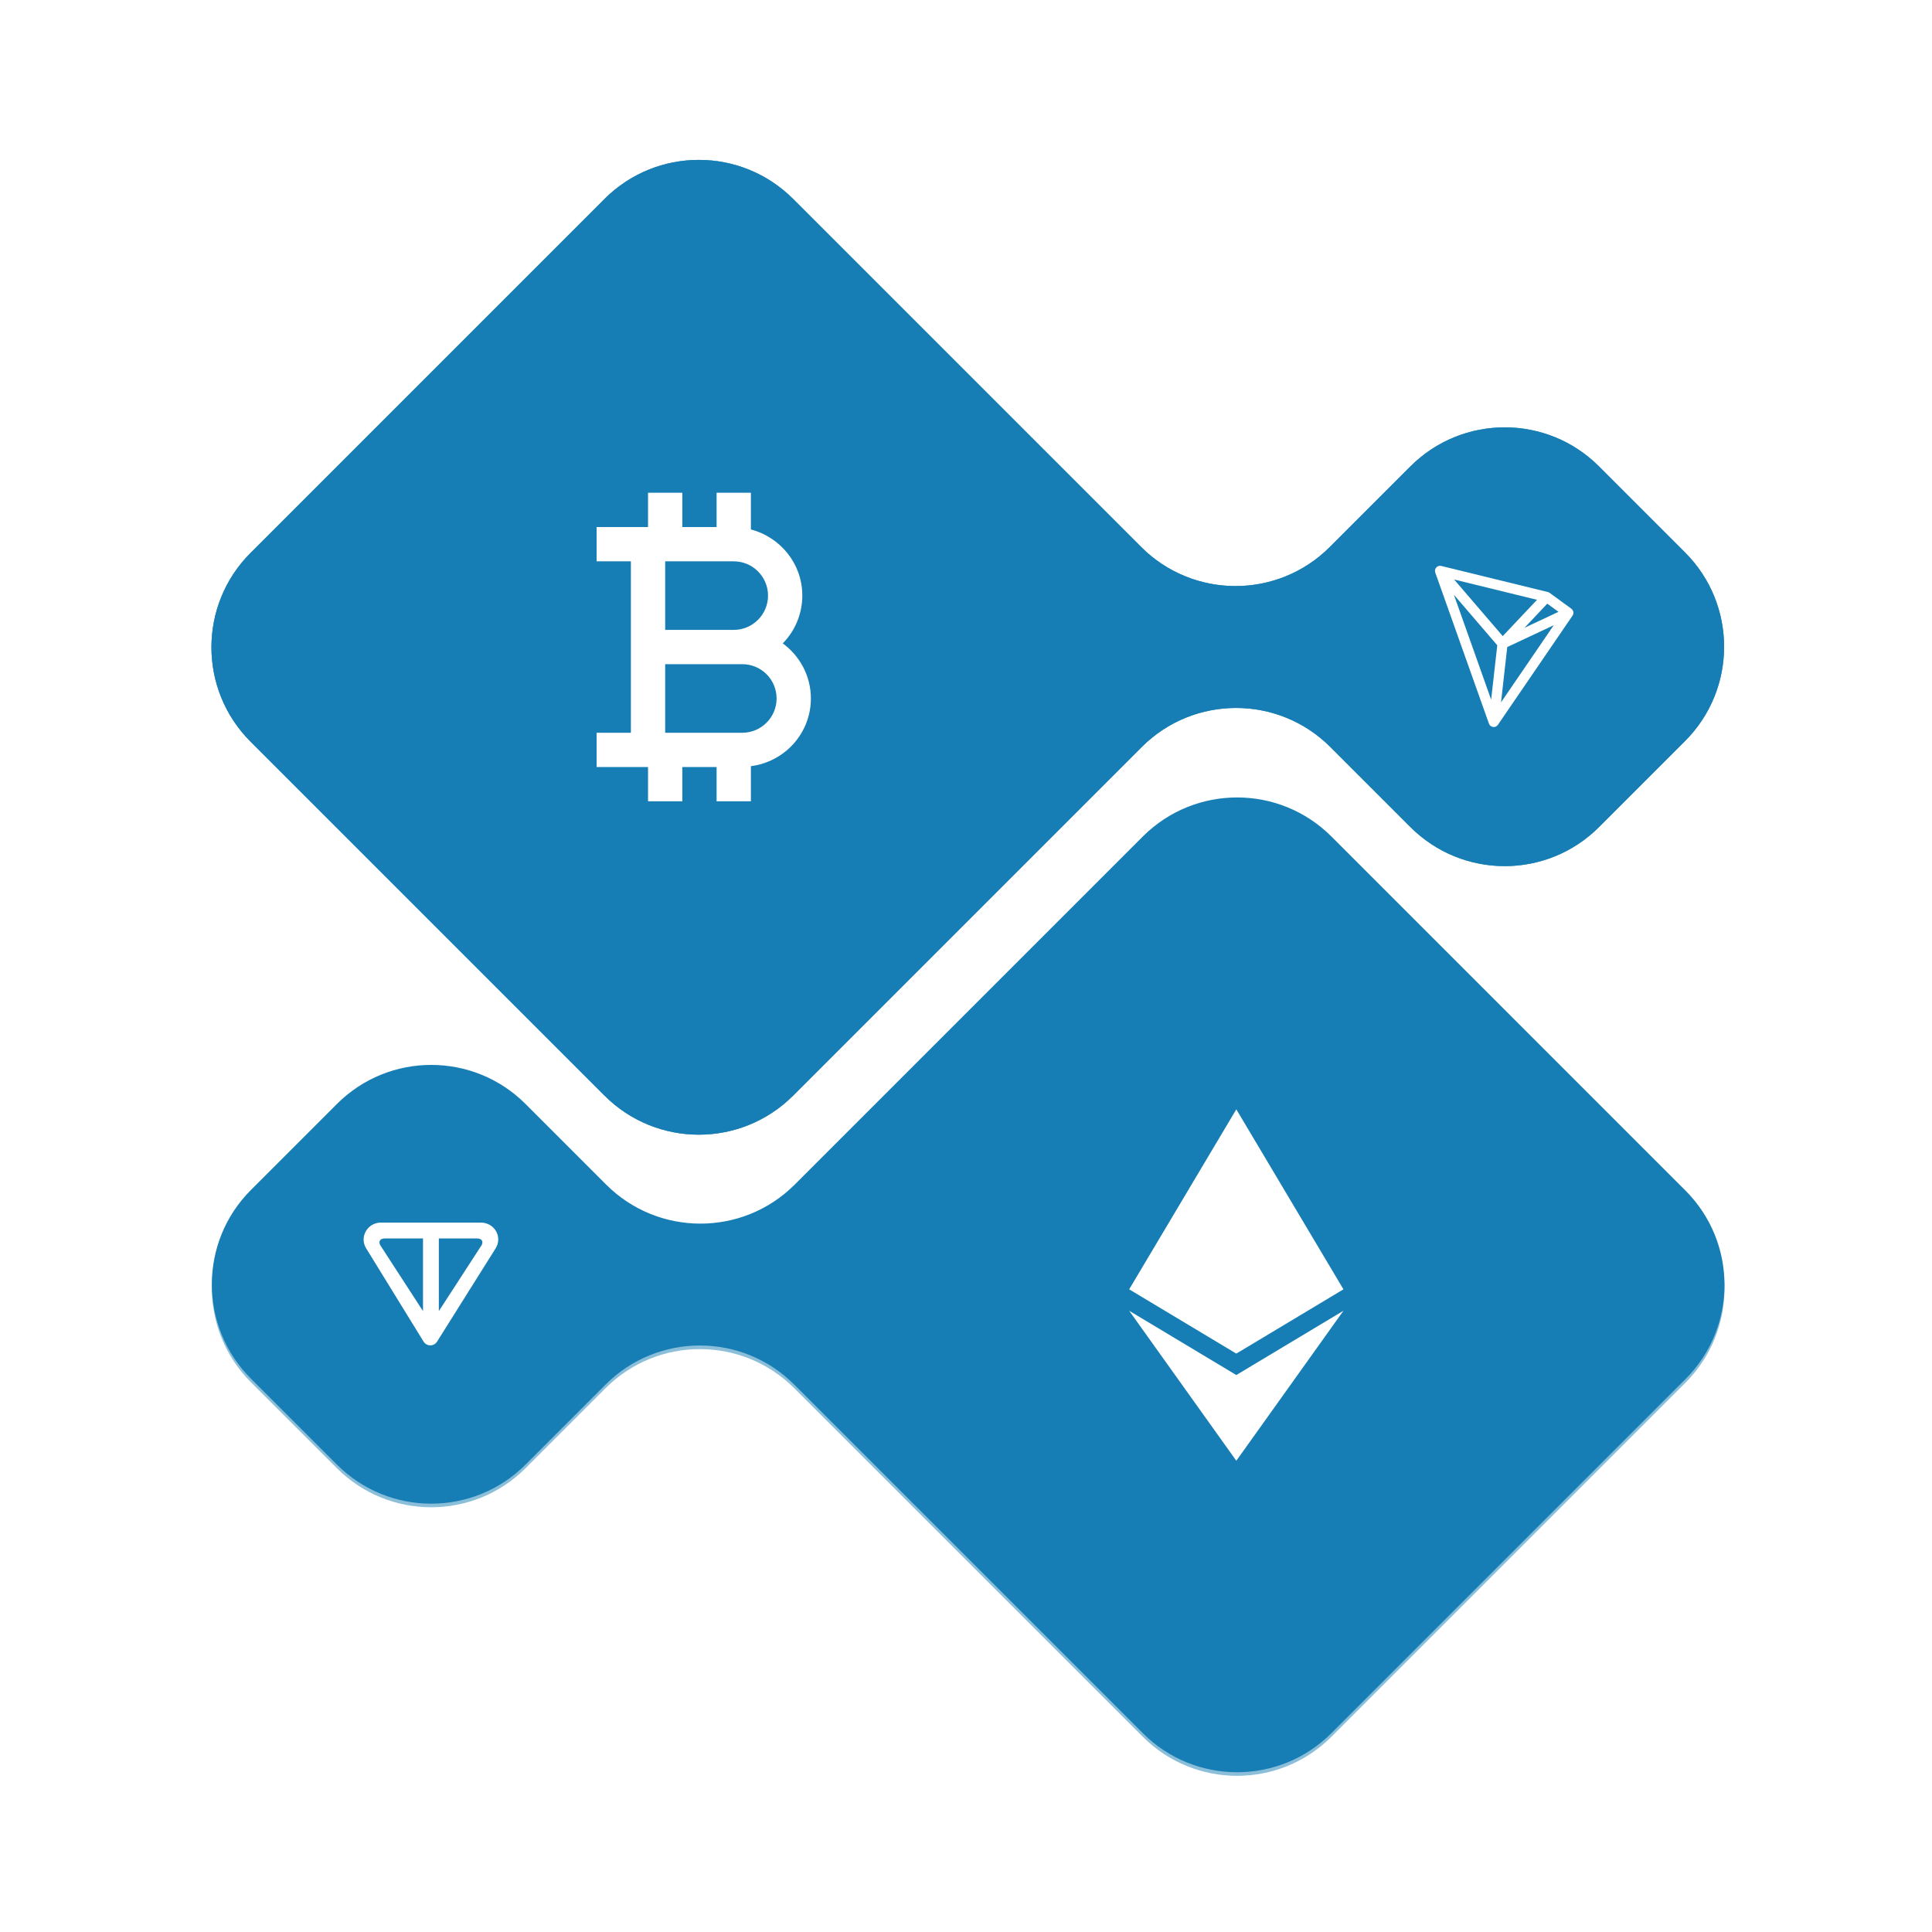 <svg width="410" height="410" viewBox="0 0 410 410" fill="none" xmlns="http://www.w3.org/2000/svg">
<g clip-path="url(#clip0_3176_1927)">
<g opacity="0.6" filter="url(#filter0_f_3176_1927)">
<path fill-rule="evenodd" clip-rule="evenodd" d="M168.317 42.223C157.263 31.169 139.341 31.169 128.287 42.223L53.161 117.349C42.108 128.403 42.108 146.324 53.161 157.378L128.287 232.504C139.341 243.558 157.263 243.558 168.317 232.504L242.294 158.527C253.347 147.473 271.269 147.473 282.323 158.527L299.308 175.512C310.362 186.566 328.283 186.566 339.337 175.512L357.587 157.262C368.641 146.208 368.641 128.287 357.587 117.233L339.337 98.983C328.283 87.929 310.362 87.929 299.308 98.983L282.207 116.084C271.153 127.138 253.231 127.138 242.178 116.084L168.317 42.223Z" fill="#167EB4"/>
</g>
<g opacity="0.5" filter="url(#filter1_f_3176_1927)">
<path fill-rule="evenodd" clip-rule="evenodd" d="M168.317 42.223C157.263 31.169 139.341 31.169 128.287 42.223L53.161 117.349C42.108 128.403 42.108 146.324 53.161 157.378L128.287 232.504C139.341 243.558 157.263 243.558 168.317 232.504L242.294 158.527C253.347 147.473 271.269 147.473 282.323 158.527L299.308 175.512C310.362 186.566 328.283 186.566 339.337 175.512L357.587 157.262C368.641 146.208 368.641 128.287 357.587 117.233L339.337 98.983C328.283 87.929 310.362 87.929 299.308 98.983L282.207 116.084C271.153 127.138 253.231 127.138 242.178 116.084L168.317 42.223Z" fill="#167EB4"/>
</g>
<g opacity="0.5" filter="url(#filter2_f_3176_1927)">
<path fill-rule="evenodd" clip-rule="evenodd" d="M242.519 178.286C253.573 167.233 271.495 167.233 282.549 178.286L357.674 253.412C368.728 264.466 368.728 282.388 357.674 293.442L282.549 368.567C271.495 379.621 253.573 379.621 242.519 368.567L168.542 294.591C157.489 283.537 139.567 283.537 128.513 294.591L111.528 311.575C100.474 322.629 82.553 322.629 71.499 311.575L53.249 293.326C42.195 282.272 42.195 264.35 53.249 253.296L71.499 235.047C82.553 223.993 100.474 223.993 111.528 235.047L128.629 252.147C139.683 263.201 157.605 263.201 168.658 252.147L242.519 178.286Z" fill="#167EB4"/>
</g>
<path fill-rule="evenodd" clip-rule="evenodd" d="M168.317 42.223C157.263 31.169 139.341 31.169 128.287 42.223L53.161 117.349C42.108 128.403 42.108 146.324 53.161 157.378L128.287 232.504C139.341 243.558 157.263 243.558 168.317 232.504L242.294 158.527C253.347 147.473 271.269 147.473 282.323 158.527L299.308 175.512C310.362 186.566 328.283 186.566 339.337 175.512L357.587 157.262C368.641 146.208 368.641 128.287 357.587 117.233L339.337 98.983C328.283 87.929 310.362 87.929 299.308 98.983L282.207 116.084C271.153 127.138 253.231 127.138 242.178 116.084L168.317 42.223Z" fill="#167EB4"/>
<path fill-rule="evenodd" clip-rule="evenodd" d="M242.519 177.522C253.573 166.468 271.495 166.468 282.549 177.522L357.674 252.648C368.728 263.701 368.728 281.623 357.674 292.677L282.549 367.803C271.495 378.857 253.573 378.857 242.519 367.803L168.542 293.826C157.489 282.772 139.567 282.772 128.513 293.826L111.528 310.811C100.474 321.865 82.553 321.865 71.499 310.811L53.249 292.561C42.195 281.507 42.195 263.585 53.249 252.532L71.499 234.282C82.553 223.228 100.474 223.228 111.528 234.282L128.629 251.383C139.683 262.436 157.605 262.436 168.658 251.383L242.519 177.522Z" fill="#167EB4"/>
<path d="M133.885 140.948V155.5H126.609V162.775H137.523V170.051H144.798V162.775H152.074V170.051H159.35V162.59C166.509 161.684 172.082 155.623 172.082 148.224C172.082 143.422 169.717 139.188 166.116 136.536C168.773 133.83 170.262 130.189 170.263 126.397C170.263 119.638 165.61 113.989 159.35 112.362V104.57H152.074V111.846H144.798V104.57H137.523V111.846H126.609V119.122H133.885V140.948ZM157.531 155.5H141.161V140.948H157.531C161.543 140.948 164.806 144.211 164.806 148.224C164.806 152.236 161.543 155.5 157.531 155.5ZM141.161 119.122H155.712C159.724 119.122 162.987 122.385 162.987 126.397C162.987 130.41 159.724 133.673 155.712 133.673H141.161V119.122Z" fill="white"/>
<path fill-rule="evenodd" clip-rule="evenodd" d="M304.802 120.424C304.932 120.28 305.098 120.175 305.284 120.118C305.469 120.062 305.666 120.056 305.854 120.102L328.483 125.642C328.619 125.674 328.744 125.732 328.857 125.816L333.461 129.175C333.685 129.34 333.837 129.584 333.885 129.858C333.933 130.132 333.873 130.414 333.718 130.645L317.877 153.821C317.765 153.985 317.611 154.115 317.43 154.197C317.249 154.278 317.049 154.308 316.852 154.282C316.655 154.256 316.47 154.176 316.316 154.051C316.162 153.926 316.046 153.76 315.981 153.573L304.584 121.503C304.52 121.321 304.506 121.124 304.544 120.935C304.582 120.745 304.671 120.569 304.8 120.425M308.537 126.213L316.444 148.478L317.745 136.941L308.537 126.213ZM319.863 137.312L318.542 149.049L329.726 132.682L319.863 137.312ZM330.736 129.841L323.529 133.223L328.358 128.107L330.736 129.841ZM326.181 127.288L308.588 122.98L318.903 134.99L326.181 127.288Z" fill="white"/>
<path d="M262.365 235.417L239.629 273.614L262.365 287.256L285.101 273.614L262.365 235.417ZM239.629 278.161L262.365 309.992L285.101 278.161L262.365 291.803L239.629 278.161Z" fill="white"/>
<path d="M105.198 264.893L92.744 284.726C92.515 285.089 92.155 285.351 91.739 285.457C91.323 285.563 90.882 285.506 90.507 285.297C90.258 285.158 90.048 284.959 89.895 284.717L77.686 264.885C77.343 264.329 77.163 263.689 77.164 263.036C77.18 262.073 77.576 261.155 78.268 260.484C78.96 259.812 79.889 259.443 80.853 259.456H102.064C104.088 259.456 105.735 261.054 105.735 263.028C105.735 263.685 105.549 264.331 105.196 264.893M80.683 264.231L89.768 278.237V262.818H81.633C80.693 262.818 80.271 263.441 80.684 264.231M93.129 278.237L102.215 264.231C102.634 263.441 102.205 262.818 101.265 262.818H93.129V278.237Z" fill="white"/>
</g>
<defs>
<filter id="filter0_f_3176_1927" x="39.409" y="28.471" width="331.931" height="217.785" filterUnits="userSpaceOnUse" color-interpolation-filters="sRGB">
<feFlood flood-opacity="0" result="BackgroundImageFix"/>
<feBlend mode="normal" in="SourceGraphic" in2="BackgroundImageFix" result="shape"/>
<feGaussianBlur stdDeviation="2.731" result="effect1_foregroundBlur_3176_1927"/>
</filter>
<filter id="filter1_f_3176_1927" x="14.194" y="3.255" width="382.362" height="268.216" filterUnits="userSpaceOnUse" color-interpolation-filters="sRGB">
<feFlood flood-opacity="0" result="BackgroundImageFix"/>
<feBlend mode="normal" in="SourceGraphic" in2="BackgroundImageFix" result="shape"/>
<feGaussianBlur stdDeviation="15.339" result="effect1_foregroundBlur_3176_1927"/>
</filter>
<filter id="filter2_f_3176_1927" x="15.316" y="140.355" width="380.289" height="266.143" filterUnits="userSpaceOnUse" color-interpolation-filters="sRGB">
<feFlood flood-opacity="0" result="BackgroundImageFix"/>
<feBlend mode="normal" in="SourceGraphic" in2="BackgroundImageFix" result="shape"/>
<feGaussianBlur stdDeviation="14.82" result="effect1_foregroundBlur_3176_1927"/>
</filter>
<clipPath id="clip0_3176_1927">
<rect width="379.03" height="379.03" fill="white" transform="translate(15.969 15.969)"/>
</clipPath>
</defs>
</svg>
